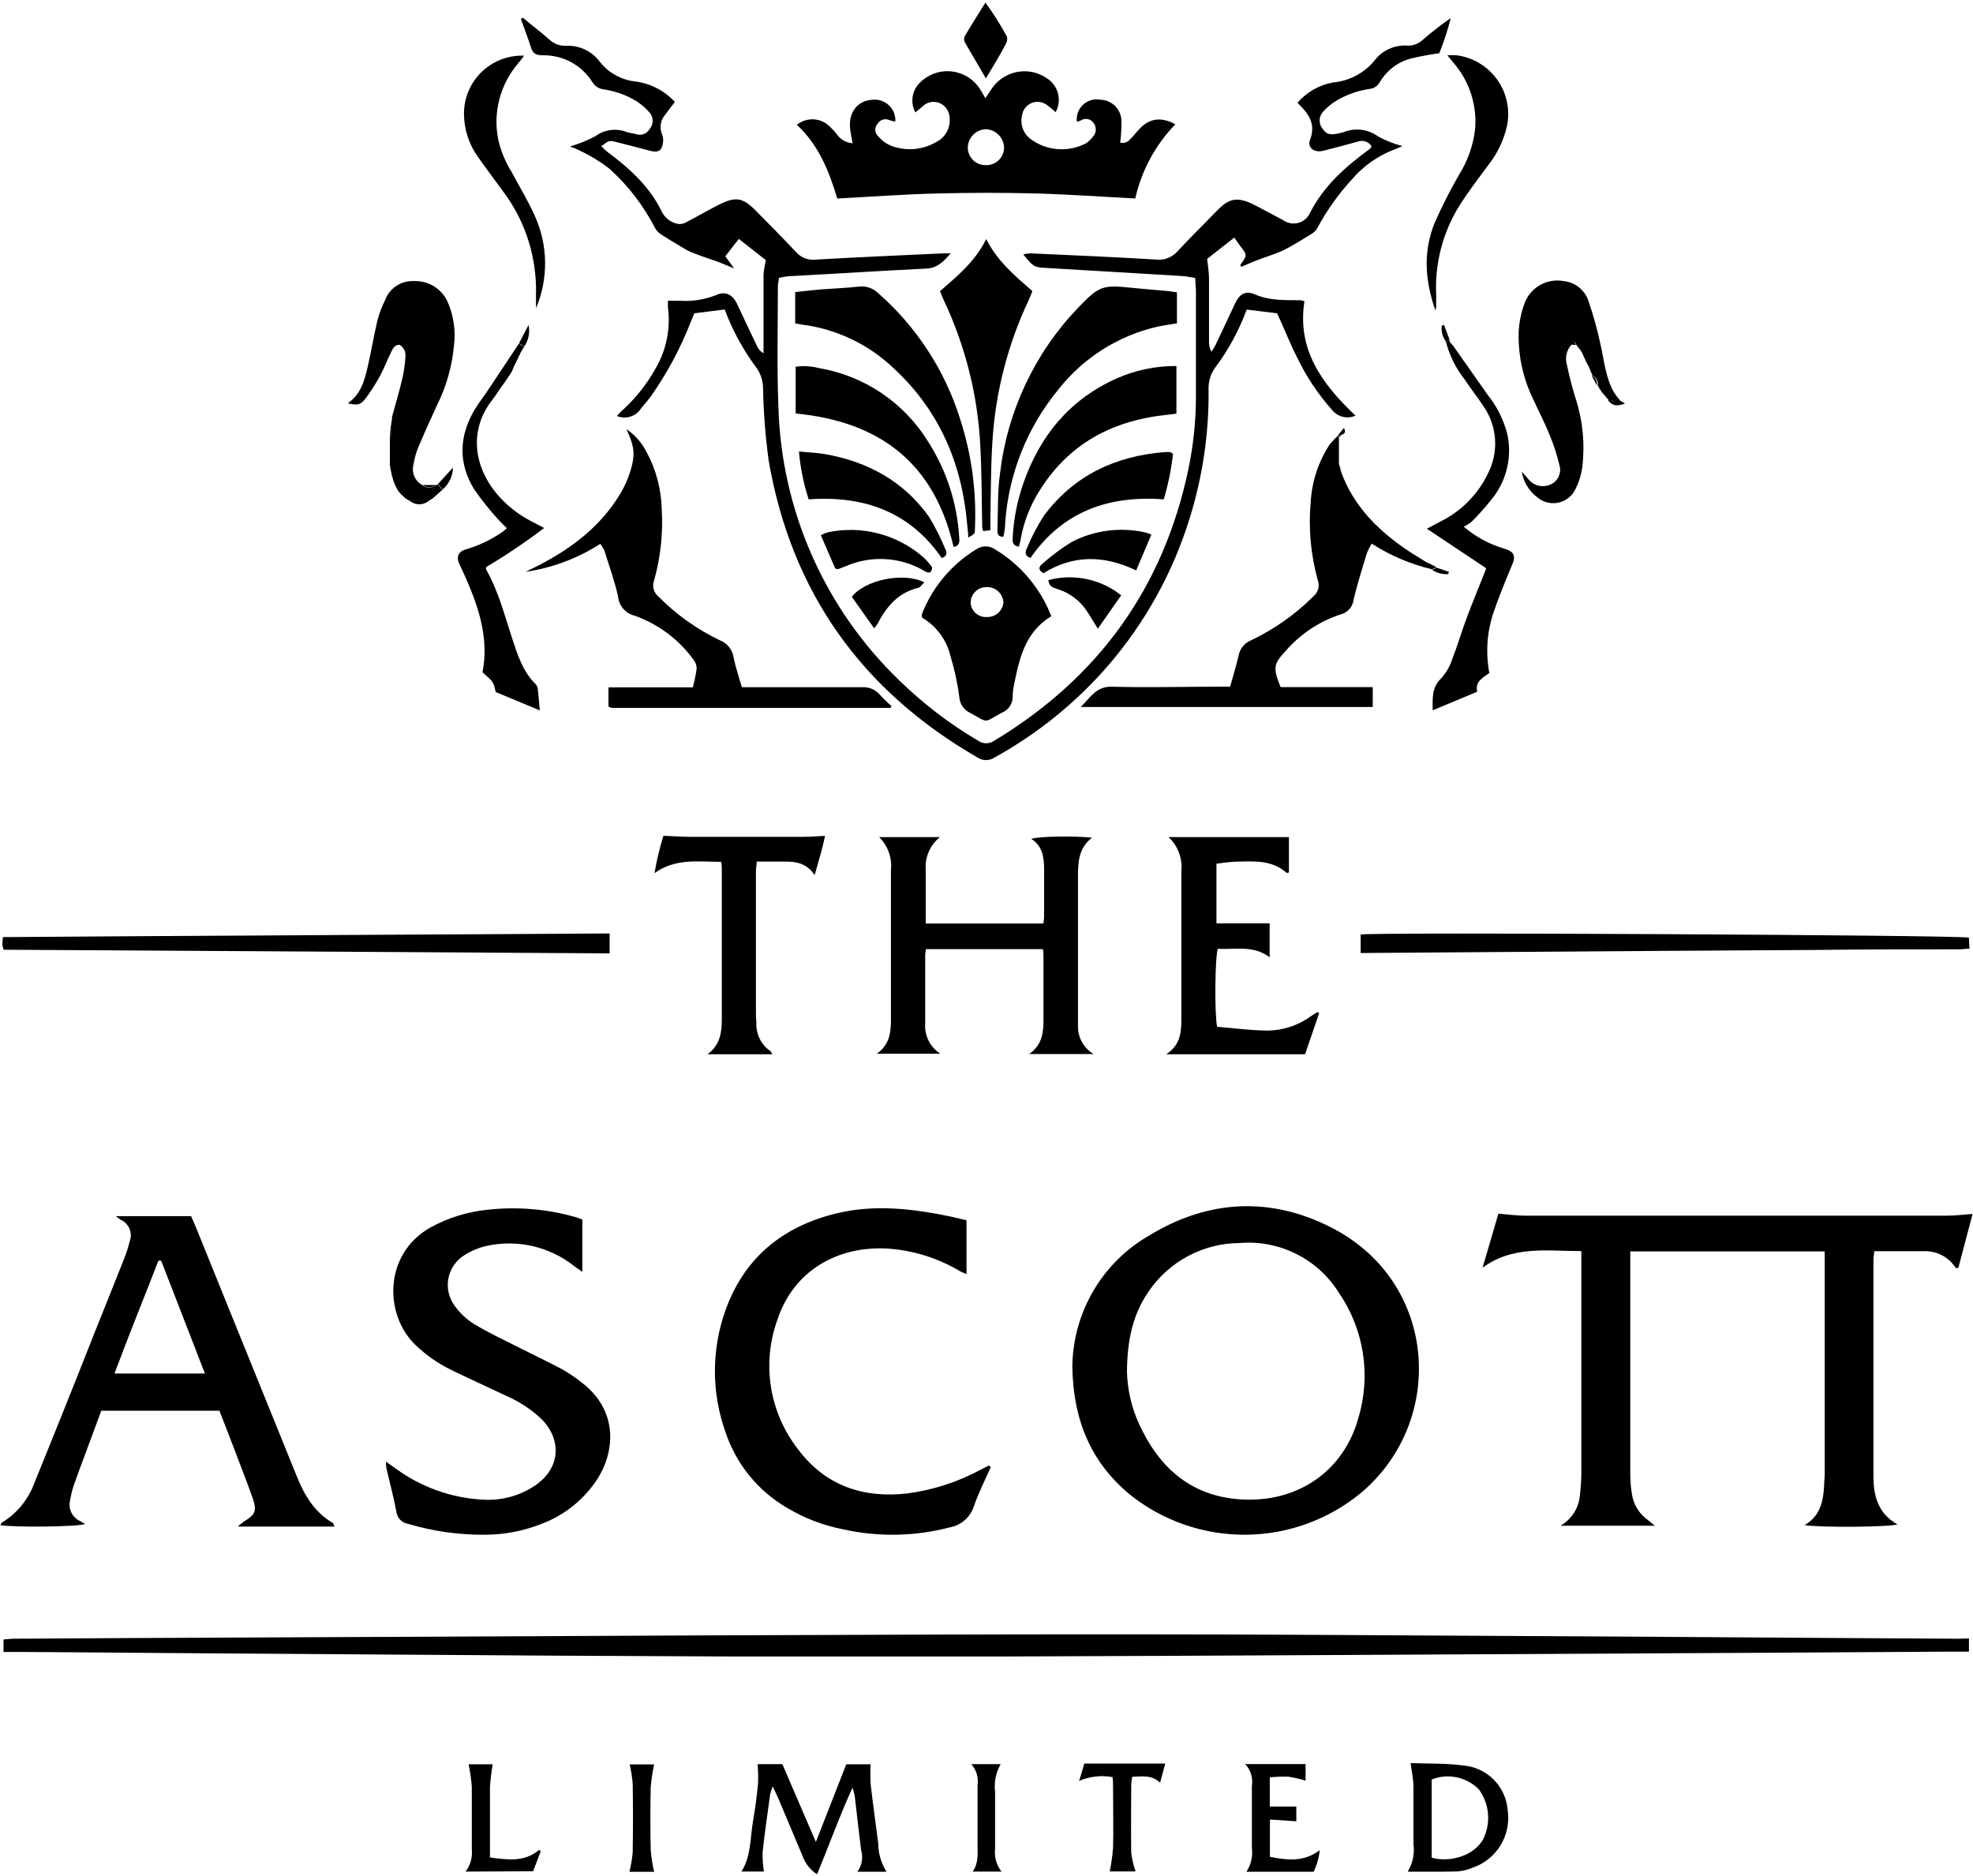 <svg width="709" height="674" viewBox="0 0 709 674" fill="none" xmlns="http://www.w3.org/2000/svg">
<path d="M429.493 99.883C427.664 99.61 426.162 99.255 424.634 99.174C408.144 98.173 391.637 97.19 375.111 96.225C371.699 96.034 371.18 95.734 367.713 91.393C368.567 91.209 369.434 91.09 370.307 91.038C385.267 91.721 400.337 92.349 415.161 93.249C416.62 93.456 418.109 93.301 419.494 92.796C420.88 92.291 422.12 91.453 423.105 90.356C427.527 85.551 432.196 81.019 436.755 76.269C441.314 71.519 444.071 70.236 450.896 73.703C454.363 75.504 457.803 77.361 461.188 79.163C461.932 79.679 462.776 80.034 463.665 80.202C464.554 80.371 465.469 80.35 466.35 80.142C467.231 79.933 468.058 79.541 468.778 78.992C469.497 78.442 470.092 77.747 470.525 76.951C475.493 66.905 483.52 59.862 492.365 53.419C492.573 53.16 492.747 52.876 492.884 52.572C492.379 51.767 491.612 51.159 490.713 50.851C489.813 50.543 488.835 50.553 487.942 50.88C483.82 52.026 479.752 53.118 475.494 54.183C472.354 54.975 469.679 53.118 470.771 50.252C472.982 44.464 470.225 40.779 466.239 36.93C469.53 33.127 474.016 30.557 478.961 29.64C482.015 29.375 484.978 28.47 487.659 26.984C490.34 25.497 492.679 23.463 494.522 21.014C495.924 19.413 497.681 18.161 499.653 17.36C501.625 16.559 503.757 16.23 505.878 16.4C507.827 16.445 509.716 15.73 511.147 14.407C514.394 11.584 517.794 8.941 521.33 6.49C520.251 10.794 518.874 15.018 517.208 19.13C513.691 19.604 510.201 20.26 506.752 21.096C502.15 22.374 498.231 25.402 495.832 29.531C495.458 30.208 494.924 30.783 494.277 31.206C493.63 31.63 492.889 31.889 492.119 31.961C487.72 32.603 483.501 34.146 479.725 36.493C478.192 37.478 476.796 38.662 475.575 40.014C474.778 40.806 474.296 41.86 474.221 42.981C474.145 44.102 474.481 45.212 475.166 46.102C476.558 48.205 477.705 48.587 480.626 48.013C481.4 47.873 482.165 47.691 482.919 47.467C484.957 46.656 487.169 46.38 489.343 46.667C491.518 46.954 493.583 47.794 495.341 49.105C498.08 50.576 500.985 51.712 503.995 52.491L501.074 53.719C495.202 55.941 489.983 59.602 485.895 64.366C480.957 69.734 476.719 75.706 473.282 82.138C472.678 83.067 471.84 83.82 470.852 84.322C468.122 86.042 465.392 87.68 462.499 89.264C461.162 89.982 459.775 90.602 458.349 91.12C456.056 91.994 453.708 92.731 451.415 93.632C449.613 94.314 447.866 95.16 445.955 95.925C445.955 95.461 445.682 95.188 445.737 95.106C448.221 91.83 448.221 91.639 445.737 88.472C445.027 87.544 444.399 86.561 443.552 85.36L433.779 93.031C434.052 95.57 434.434 97.699 434.462 99.856C434.462 107.391 434.462 114.953 434.462 122.515C434.413 123.855 434.694 125.186 435.281 126.392C435.786 125.75 436.234 125.065 436.618 124.344C439.048 119.294 441.396 114.216 443.771 109.138C445.382 105.753 447.538 104.279 450.869 105.753C456.329 108.128 461.789 107.828 467.249 107.882C467.762 107.953 468.266 108.081 468.75 108.265C466.02 125.573 475.029 137.967 487.096 149.351C485.72 149.967 484.183 150.127 482.71 149.808C481.236 149.489 479.904 148.707 478.906 147.577C473.686 141.749 469.329 135.203 465.966 128.139C463.918 124.208 462.28 119.949 460.506 116.072L458.922 112.578L448.002 111.24C445.243 118.735 441.408 125.789 436.618 132.179C435.032 134.396 434.217 137.072 434.298 139.796C434.488 155.45 432.221 171.036 427.582 185.988C421.571 205.568 411.559 223.686 398.18 239.195C386.632 252.511 372.825 263.684 357.394 272.201C356.491 272.811 355.426 273.137 354.336 273.137C353.246 273.137 352.181 272.811 351.279 272.201C309.837 248.314 284.503 213.015 276.258 165.731C275.068 157.097 274.384 148.401 274.211 139.687C274.219 137.103 273.459 134.575 272.027 132.425C267.16 125.948 263.253 118.804 260.424 111.213L249.504 112.578L248.194 115.745C244.451 125.344 239.546 134.448 233.588 142.854C232.578 144.191 231.377 145.42 230.367 146.758C229.473 148.162 228.112 149.205 226.524 149.705C224.936 150.204 223.222 150.127 221.685 149.488C222.641 148.45 223.405 147.495 224.415 146.758C228.871 142.545 232.655 137.674 235.636 132.316C239.471 125.721 241.017 118.041 240.031 110.476C239.989 109.676 239.989 108.874 240.031 108.073H244.235C248.661 108.377 253.099 107.696 257.23 106.081C260.697 104.443 263.318 105.835 264.956 109.384C267.276 114.352 269.597 119.294 271.972 124.235C272.448 125.386 273.293 126.346 274.374 126.965V122.87C274.374 114.68 274.374 106.708 274.374 98.655C274.529 96.917 274.812 95.192 275.221 93.495L265.502 85.851L260.642 92.076L263.809 96.444C261.079 95.379 259.441 94.587 257.612 93.932C255.046 93.031 252.452 92.212 249.886 91.202C248.809 90.843 247.768 90.386 246.774 89.837C243.744 88.062 240.741 86.288 237.792 84.377C236.835 83.824 236.036 83.035 235.472 82.084C231.308 73.938 225.682 66.627 218.874 60.517C215.582 57.999 212.031 55.839 208.281 54.074C207.165 53.522 206.016 53.039 204.841 52.627C208.026 51.719 211.102 50.465 214.014 48.887C215.629 47.713 217.517 46.969 219.499 46.725C221.481 46.481 223.492 46.746 225.344 47.495C226.326 47.822 227.418 47.85 228.401 48.15C229.326 48.507 230.349 48.518 231.281 48.182C232.214 47.846 232.994 47.185 233.479 46.321C234.161 45.505 234.535 44.476 234.535 43.413C234.535 42.35 234.161 41.321 233.479 40.506C232.123 38.947 230.562 37.578 228.838 36.438C225.17 34.17 221.07 32.692 216.799 32.097C215.965 31.983 215.168 31.677 214.472 31.203C213.776 30.729 213.199 30.101 212.786 29.367C210.881 26.385 208.24 23.944 205.118 22.28C201.995 20.616 198.496 19.785 194.959 19.867C192.529 19.867 191.437 19.157 190.755 16.919C189.69 13.506 188.379 10.176 187.178 6.79L187.888 6.354C191.082 9.084 194.358 11.486 197.443 14.243C198.238 14.989 199.174 15.569 200.196 15.949C201.218 16.329 202.305 16.501 203.394 16.455C205.676 16.338 207.951 16.773 210.028 17.724C212.105 18.674 213.922 20.112 215.325 21.915C216.899 23.997 218.889 25.73 221.168 27.003C223.448 28.277 225.966 29.063 228.565 29.313C233.922 30.064 238.852 32.65 242.515 36.629C241.205 38.349 240.086 39.742 239.048 41.216C238.22 42.15 237.671 43.297 237.463 44.528C237.256 45.759 237.398 47.023 237.874 48.177C238.273 49.134 238.405 50.181 238.257 51.208C237.874 54.156 236.591 54.948 233.725 54.211C229.548 53.146 225.535 52.026 221.249 50.989C218.901 50.389 218.873 50.443 216.062 52.545C216.826 53.228 217.454 53.965 218.218 54.538C226.217 60.517 233.561 67.069 237.984 76.378C238.585 77.466 239.426 78.402 240.443 79.116C241.46 79.83 242.626 80.304 243.853 80.501C244.984 80.56 246.104 80.254 247.047 79.627C250.978 77.579 254.8 75.313 258.759 73.348C264.383 70.618 266.949 71.055 271.317 75.423C276.258 80.418 281.227 85.415 286.032 90.547C286.922 91.567 288.051 92.35 289.319 92.826C290.586 93.303 291.952 93.457 293.293 93.277C308.499 92.403 323.733 91.748 338.939 91.038C339.567 91.038 340.195 91.038 341.669 91.038C338.939 94.041 337.001 96.198 333.151 96.498C316.771 97.29 300.391 98.355 284.011 99.228C282.728 99.228 281.445 99.583 279.889 99.829C279.889 100.894 279.534 101.876 279.534 102.859C279.534 117.328 279.152 131.797 279.725 146.239C280.774 183.428 296.381 218.72 323.187 244.519C331.679 252.811 341.139 260.052 351.36 266.086C352.238 266.733 353.3 267.082 354.391 267.082C355.481 267.082 356.543 266.733 357.421 266.086C394.631 243.591 418.082 211.267 427.036 168.652C428.859 159.971 429.774 151.124 429.766 142.253C429.766 129.604 429.766 116.973 429.766 104.361L429.493 99.883Z" fill="black"/>
<path d="M655.756 449.678H585.84V453.746C585.84 479.226 585.84 504.706 585.84 530.186C585.88 532.39 586.071 534.588 586.414 536.765C586.674 538.644 587.318 540.449 588.304 542.069C589.29 543.689 590.598 545.089 592.147 546.184C592.829 546.703 593.457 547.276 594.686 548.259H560.752C562.713 547.14 564.374 545.562 565.592 543.66C566.809 541.758 567.546 539.589 567.74 537.339C568.05 534.756 568.223 532.159 568.259 529.558C568.259 521.75 568.259 513.943 568.259 506.135V449.569C555.919 449.569 543.689 447.494 532.769 455.521L538.447 436.11C541.833 436.383 545.027 436.847 548.221 436.847C598.635 436.847 649.04 436.847 699.436 436.847C702.384 436.847 705.332 436.465 708.854 436.219C707.107 442.799 705.414 449.242 703.722 455.63C703.23 455.63 702.848 455.63 702.793 455.63C701.57 453.69 699.854 452.11 697.82 451.05C695.787 449.991 693.509 449.489 691.218 449.596C685.376 449.596 679.561 449.596 673.501 449.596C673.501 450.716 673.228 451.562 673.228 452.326C673.228 478.371 673.228 504.415 673.228 530.459C673.228 537.639 674.92 543.891 681.854 547.767C678.933 548.777 653.107 548.941 648.494 548.013C653.954 544.873 655.1 539.823 655.483 534.363C655.483 532.807 655.701 531.251 655.701 529.695V449.678H655.756Z" fill="black"/>
<path d="M385.349 491.01C385.466 481.383 388.107 471.955 393.008 463.668C397.909 455.38 404.898 448.523 413.277 443.781C434.435 430.95 456.957 429.968 478.797 441.297C516.553 460.844 519.747 510.23 489.389 536.192C477.69 545.952 462.969 551.357 447.734 551.486C432.498 551.615 417.688 546.462 405.824 536.902C392.174 525.463 385.622 510.53 385.349 491.01ZM404.978 492.758C405.117 499.315 406.604 505.773 409.346 511.731C416.471 527.265 427.828 537.53 445.518 538.758C465.857 540.205 482.728 529.012 488.134 509.547C490.417 501.971 490.965 493.977 489.736 486.16C488.507 478.343 485.534 470.903 481.036 464.393C477.294 458.449 471.988 453.651 465.698 450.525C459.408 447.399 452.379 446.067 445.382 446.675C438.899 446.714 432.524 448.339 426.814 451.408C421.103 454.478 416.231 458.898 412.622 464.284C407.271 472.146 405.087 481.046 404.978 492.758Z" fill="black"/>
<path d="M707.544 588.745V593.495H701.592L633.206 593.904L482.783 594.696C442.16 594.914 401.529 595.096 360.888 595.242C328.31 595.242 295.75 595.242 263.209 595.242C220.111 595.078 177.004 594.832 133.889 594.505C98.453 594.286 63.027 594.032 27.61 593.74L6.916 593.604H1.265V589.099C2.412 589.099 3.531 588.881 4.65 588.854L47.238 588.608L137.492 588.199C176.313 587.998 215.124 587.816 253.927 587.653C304.077 587.489 354.227 587.243 404.35 587.27C449.285 587.27 494.221 587.598 539.157 587.844C580.052 588.062 620.948 588.317 661.843 588.608L704.022 588.854L707.544 588.745Z" fill="black"/>
<path d="M120.157 548.559H85.404C86.632 547.576 87.206 547.03 87.861 546.621C91.737 544.191 92.365 542.908 90.837 538.431C88.352 531.442 85.622 524.562 83.001 517.628C81.664 514.106 80.271 510.612 78.852 506.926H36.4C34.544 511.95 32.66 517.055 30.749 522.16C29.302 526.064 27.828 529.94 26.463 533.871C25.901 535.602 25.472 537.372 25.18 539.168C24.821 540.645 24.993 542.202 25.667 543.565C26.341 544.927 27.474 546.009 28.866 546.621L30.585 547.631C28.21 548.641 5.388 548.914 0.119 548.04C0.337 547.685 0.446 547.276 0.692 547.112C6.086 543.839 10.2 538.821 12.349 532.889C19.629 515.034 26.791 497.162 33.834 479.271C37.356 470.454 40.905 461.663 44.399 452.818C45.29 450.654 46.02 448.428 46.583 446.157C47.167 444.677 47.151 443.029 46.539 441.561C45.928 440.093 44.768 438.922 43.307 438.294L41.615 437.011H68.669C69.543 439.004 70.553 441.215 71.399 443.481C83.138 472.401 94.859 501.33 106.561 530.268C109.291 537.12 112.922 543.399 119.638 547.276C119.856 547.467 119.884 547.794 120.157 548.559ZM57.913 453.009H56.93C51.716 466.468 46.256 479.817 41.151 493.549H73.638L57.913 453.009Z" fill="black"/>
<path d="M138.666 525.217L142.161 527.674C151.246 534.353 162.079 538.243 173.337 538.867C180.017 539.328 186.66 537.561 192.229 533.844C201.101 527.893 202.166 517.819 194.795 510.12C191.028 506.513 186.645 503.61 181.855 501.548C175.276 498.409 168.614 495.433 162.09 492.239C157.404 489.951 153.103 486.949 149.341 483.339C138.093 472.638 137.711 450.77 154.528 441.161C161.034 437.553 168.221 435.34 175.63 434.663C186.147 433.543 196.78 434.47 206.944 437.393C207.681 437.584 208.39 437.912 209.264 438.24V457.022C208.117 456.23 207.244 455.63 206.398 455.002C201.993 451.499 196.859 449.029 191.374 447.772C185.889 446.516 180.192 446.505 174.702 447.74C171.92 448.382 169.269 449.5 166.867 451.043C165.391 451.954 164.119 453.162 163.132 454.589C162.146 456.016 161.465 457.632 161.135 459.335C160.804 461.038 160.829 462.792 161.21 464.484C161.59 466.177 162.317 467.773 163.345 469.17C165.225 471.814 167.61 474.06 170.362 475.777C175.822 479.053 181.609 481.756 187.288 484.622C192.283 487.161 197.361 489.536 202.275 492.184C204.753 493.621 207.117 495.246 209.346 497.044C221.767 506.708 221.276 520.877 214.806 531.251C209.906 538.876 202.635 544.68 194.113 547.767C187.801 550.216 181.09 551.475 174.32 551.48C164.941 551.564 155.601 550.248 146.611 547.576C145.532 547.394 144.542 546.868 143.789 546.075C143.036 545.282 142.56 544.267 142.434 543.181C141.451 537.939 140.059 532.807 138.857 527.592C138.743 526.806 138.679 526.012 138.666 525.217Z" fill="black"/>
<path d="M356.056 527.128C353.981 531.851 351.606 536.465 349.941 541.324C349.329 543.224 348.213 544.922 346.714 546.239C345.214 547.556 343.386 548.443 341.423 548.805C328.926 552.095 315.826 552.367 303.203 549.596C296.024 548.216 289.141 545.592 282.865 541.843C272.274 535.691 264.331 525.842 260.561 514.188C255.687 500.279 255.687 485.127 260.561 471.218C267.277 452.108 281.145 440.697 300.637 436.001C314.287 432.698 328.074 434.336 341.587 437.148C343.498 437.557 345.355 438.048 347.32 438.513V457.841C346.228 457.35 345.3 457.022 344.59 456.558C336.806 451.991 328.069 449.29 319.065 448.668C301.374 447.603 285.377 456.258 279.425 474.057C276.582 481.82 275.763 490.178 277.043 498.345C278.323 506.513 281.66 514.219 286.742 520.74C296.488 533.79 310.056 538.458 326.026 536.656C335.344 535.421 344.357 532.488 352.616 528.002L355.346 526.637L356.056 527.128Z" fill="black"/>
<path d="M407.954 71.328C395.969 70.7 384.175 69.853 372.464 69.526C360.752 69.198 348.521 69.225 336.564 69.526C324.607 69.826 312.922 70.7 300.856 71.328C297.907 61.309 294.058 51.999 286.359 44.847C287.896 43.596 289.81 42.9 291.791 42.871C293.772 42.841 295.705 43.479 297.279 44.683C298.466 45.696 299.562 46.811 300.555 48.013C301.19 49.008 302.049 49.84 303.064 50.443C304.078 51.045 305.22 51.4 306.398 51.48C306.07 49.706 305.715 48.123 305.524 46.512C304.76 40.479 308.09 36.083 313.577 35.838C314.651 35.728 315.735 35.854 316.754 36.206C317.774 36.559 318.704 37.129 319.481 37.877C320.258 38.625 320.863 39.534 321.253 40.539C321.643 41.545 321.809 42.624 321.74 43.7C321.025 43.592 320.321 43.418 319.638 43.181C318.867 42.812 317.983 42.754 317.17 43.018C316.357 43.282 315.677 43.849 315.27 44.601C314.753 45.21 314.49 45.995 314.536 46.793C314.581 47.591 314.932 48.341 315.516 48.887C316.664 50.288 318.11 51.416 319.747 52.19C322.409 53.287 325.287 53.758 328.16 53.569C331.032 53.38 333.823 52.535 336.318 51.098C337.924 50.336 339.258 49.101 340.141 47.559C341.024 46.017 341.415 44.242 341.26 42.471C341.25 41.304 340.898 40.164 340.248 39.194C339.598 38.223 338.678 37.465 337.601 37.011C336.565 36.594 335.429 36.494 334.336 36.722C333.243 36.95 332.241 37.498 331.459 38.295L328.947 40.397C328.02 38.697 327.671 36.742 327.951 34.827C328.232 32.911 329.128 31.139 330.504 29.777C331.964 28.279 333.745 27.131 335.711 26.418C337.678 25.704 339.78 25.444 341.862 25.657C343.943 25.87 345.949 26.549 347.731 27.646C349.513 28.742 351.024 30.226 352.152 31.988C352.78 32.944 353.326 33.981 354.091 35.292C354.937 34.063 355.592 32.998 356.302 31.988C357.343 30.406 358.692 29.048 360.267 27.996C361.842 26.943 363.612 26.218 365.473 25.861C367.333 25.505 369.246 25.525 371.099 25.921C372.952 26.317 374.706 27.081 376.258 28.166C378.218 29.422 379.627 31.376 380.199 33.632C380.772 35.887 380.466 38.276 379.343 40.315C378.442 39.523 377.623 38.731 376.613 38.049C375.857 37.365 374.93 36.9 373.931 36.703C372.931 36.506 371.897 36.583 370.938 36.928C369.979 37.273 369.132 37.872 368.487 38.661C367.842 39.45 367.424 40.399 367.277 41.407C366.895 42.936 366.962 44.542 367.471 46.033C367.979 47.525 368.907 48.838 370.143 49.815C372.998 51.986 376.416 53.294 379.991 53.584C383.566 53.875 387.15 53.135 390.318 51.453C391.236 50.822 392.047 50.048 392.72 49.16C393.358 48.491 393.732 47.613 393.772 46.689C393.812 45.766 393.516 44.859 392.939 44.137C392.442 43.434 391.693 42.951 390.849 42.788C390.004 42.625 389.129 42.795 388.407 43.263C387.948 43.473 387.473 43.647 386.987 43.782C386.841 42.658 386.964 41.515 387.346 40.447C387.728 39.38 388.358 38.419 389.185 37.643C390.011 36.867 391.01 36.298 392.1 35.985C393.189 35.671 394.337 35.62 395.45 35.838C397.438 35.886 399.33 36.7 400.734 38.108C402.137 39.517 402.943 41.412 402.985 43.4C403.023 46.037 402.877 48.673 402.548 51.289C403.231 51.433 403.941 51.379 404.594 51.132C405.247 50.885 405.816 50.457 406.234 49.897C407.435 48.723 408.472 47.358 409.646 46.13C413.195 42.471 417.29 41.925 422.368 44.656C415.206 52.055 410.219 61.282 407.954 71.328ZM354.282 59.343C355.125 59.368 355.965 59.225 356.752 58.922C357.539 58.618 358.257 58.161 358.865 57.576C359.473 56.991 359.957 56.291 360.291 55.516C360.624 54.741 360.8 53.907 360.806 53.064C360.764 51.373 360.095 49.759 358.93 48.533C357.765 47.307 356.186 46.558 354.5 46.43C352.731 46.423 351.031 47.117 349.772 48.36C348.514 49.603 347.799 51.295 347.784 53.064C347.788 53.906 347.96 54.739 348.29 55.514C348.62 56.288 349.103 56.989 349.708 57.574C350.314 58.16 351.031 58.618 351.816 58.921C352.602 59.225 353.44 59.368 354.282 59.343Z" fill="black"/>
<path d="M315.925 300.811H337.765C336.015 302.204 334.635 304.006 333.744 306.058C332.854 308.109 332.482 310.348 332.66 312.578C332.66 315.308 332.66 318.311 332.66 321.177V331.851H374.92C375.065 331.122 375.156 330.383 375.193 329.64C375.193 323.798 375.193 317.928 375.193 312.086C375.193 307.937 374.538 303.896 370.58 301.439C373.091 300.538 385.403 300.293 392.42 301.002C387.533 304.77 387.369 309.957 387.369 315.144C387.369 331.688 387.369 348.222 387.369 364.748C387.369 366.058 387.369 367.478 387.369 368.652C387.328 370.68 387.824 372.682 388.807 374.456C389.79 376.23 391.224 377.713 392.966 378.753H369.842C374.511 375.477 374.975 371.054 374.975 366.441C374.975 359.261 374.975 352.108 374.975 344.955C374.975 343.672 374.975 342.417 374.784 341.052H332.742C332.611 341.746 332.52 342.448 332.469 343.154C332.469 351.344 332.469 359.534 332.469 367.724C332.305 369.868 332.726 372.016 333.688 373.939C334.65 375.862 336.115 377.488 337.929 378.644H315.106C319.638 375.395 320.156 371.109 320.156 366.604C320.156 348.641 320.156 330.678 320.156 312.714C320.395 310.539 320.138 308.339 319.405 306.278C318.673 304.216 317.483 302.347 315.925 300.811Z" fill="black"/>
<path d="M481.827 169.28C486.414 182.166 495.723 191.12 506.752 198.409C508.035 199.255 509.482 200.047 510.711 200.866L512.54 202.013L514.642 202.996L516.171 203.787L514.587 204.579C506.897 202.737 499.569 199.618 492.911 195.352C492.192 196.532 491.579 197.775 491.082 199.064C489.444 204.524 487.724 209.984 486.414 215.444C486.288 216.668 485.796 217.826 485.002 218.766C484.208 219.706 483.149 220.385 481.964 220.713C474.229 223.197 467.326 227.759 462.007 233.899C457.53 238.704 457.448 240.042 460.178 246.894H493.293V254.047H388.379C391.956 250.443 394.003 246.594 399.6 246.757C412.212 247.112 424.852 246.757 437.492 246.757H442.051C443.116 242.854 444.235 239.277 445.081 235.619C445.291 234.419 445.798 233.29 446.556 232.336C447.315 231.382 448.3 230.634 449.422 230.159C457.788 226.196 465.414 220.831 471.972 214.298C472.817 213.603 473.423 212.659 473.702 211.601C473.981 210.542 473.92 209.423 473.528 208.401C471.022 199.355 470.162 189.932 470.989 180.582C471.388 173.129 473.752 165.914 477.841 159.67C478.862 158.441 479.966 157.282 481.145 156.203V166.768L481.5 167.697C481.5 168.024 481.636 168.325 481.718 168.652C481.653 168.751 481.628 168.871 481.648 168.988C481.668 169.105 481.732 169.209 481.827 169.28Z" fill="black"/>
<path d="M215.707 195.433C207.58 200.656 198.43 204.082 188.871 205.48C190.727 204.552 192.611 203.678 194.331 202.75C206.043 196.607 216.171 188.745 223.078 177.115C224.463 174.763 225.58 172.263 226.409 169.662C228.374 163.411 228.047 160.489 225.098 154.21C228.177 156.269 230.669 159.091 232.333 162.4C235.766 168.739 237.638 175.805 237.793 183.012C238.309 191.604 237.386 200.222 235.063 208.51C234.669 209.534 234.61 210.657 234.895 211.716C235.179 212.776 235.792 213.718 236.646 214.407C243.082 220.897 250.591 226.226 258.841 230.159C260.101 230.666 261.205 231.496 262.044 232.564C262.882 233.633 263.425 234.903 263.619 236.247C264.328 239.796 265.529 243.236 266.594 246.949H280.79C290.427 246.949 300.064 246.949 309.701 246.949C310.923 246.853 312.15 247.052 313.28 247.526C314.41 248.001 315.411 248.739 316.198 249.679C317.5 251.098 318.885 252.438 320.348 253.692C320.304 253.854 320.24 254.01 320.157 254.156C320.157 254.156 319.993 254.374 319.911 254.374H219.911C219.47 254.275 219.047 254.109 218.655 253.883V247.003H248.958C249.56 244.786 250.025 242.534 250.351 240.26C250.345 239.108 249.951 237.992 249.231 237.093C243.925 229.745 236.493 224.2 227.937 221.205C226.395 220.811 225.01 219.953 223.97 218.747C222.93 217.541 222.285 216.045 222.122 214.462C220.894 208.783 218.846 203.241 217.127 197.672C216.722 196.884 216.247 196.135 215.707 195.433Z" fill="black"/>
<path d="M474.047 364.066C472.354 368.925 470.689 373.812 468.969 378.835H419.064C424.06 375.668 424.524 371.082 424.524 366.495C424.524 348.659 424.524 330.832 424.524 313.015C424.756 310.762 424.46 308.486 423.659 306.368C422.858 304.25 421.575 302.347 419.911 300.811H463.181V313.533C462.881 313.533 462.526 313.779 462.417 313.697C456.957 308.838 450.378 309.52 443.907 309.629C441.638 309.761 439.378 310.017 437.137 310.394V331.797H456.247V344C450.541 339.577 443.935 341.27 437.629 340.942C436.618 343.891 436.4 363.82 437.355 368.952C443.143 369.444 449.094 370.235 455.019 370.317C460.805 370.363 466.453 368.544 471.126 365.13C471.863 364.612 472.627 364.175 473.391 363.683L474.047 364.066Z" fill="black"/>
<path d="M377.787 221.423C368.559 227.02 366.403 236.165 364.519 245.474C364.145 246.985 363.943 248.532 363.918 250.088C363.979 251.383 363.629 252.664 362.918 253.747C362.207 254.831 361.172 255.662 359.96 256.121C353.271 259.779 355.455 259.916 348.548 256.121C347.459 255.6 346.529 254.795 345.857 253.791C345.184 252.788 344.794 251.622 344.726 250.416C344.06 245.386 342.982 240.419 341.505 235.564C340.805 232.721 339.541 230.047 337.787 227.702C336.033 225.357 333.825 223.389 331.295 221.914C331.24 221.498 331.24 221.075 331.295 220.659C335.067 210.994 341.905 202.833 350.76 197.426C351.763 196.72 352.959 196.341 354.186 196.341C355.412 196.341 356.609 196.72 357.612 197.426C366.806 202.973 373.901 211.413 377.787 221.423ZM360.588 216.427C360.489 214.901 359.797 213.475 358.658 212.454C357.52 211.434 356.027 210.9 354.5 210.967C353.753 210.96 353.012 211.101 352.321 211.382C351.629 211.662 350.999 212.077 350.469 212.603C349.938 213.128 349.517 213.754 349.229 214.443C348.942 215.132 348.794 215.871 348.794 216.618C348.885 218.062 349.546 219.411 350.631 220.368C351.717 221.326 353.137 221.813 354.582 221.723C356.073 221.785 357.529 221.268 358.649 220.282C359.768 219.295 360.462 217.914 360.588 216.427Z" fill="black"/>
<path d="M238.42 300.32C242.188 300.484 245.272 300.702 248.385 300.702C262.035 300.702 275.466 300.702 288.98 300.702C291.3 300.702 293.621 300.484 296.487 300.347C295.532 304.906 294.221 309.356 292.747 314.434C289.799 310.066 285.895 309.547 281.827 309.602C278.606 309.602 275.357 309.602 271.917 309.602C271.917 310.912 271.644 311.923 271.644 312.933V362.892C271.644 364.475 271.644 366.031 271.808 367.587C271.718 369.549 272.127 371.502 272.996 373.264C273.864 375.025 275.165 376.538 276.777 377.661C277.05 377.852 277.186 378.262 277.568 378.835H254.254C258.977 375.395 259.387 370.645 259.387 365.84C259.387 348.113 259.387 330.414 259.387 312.742C259.387 311.841 259.387 310.967 259.168 309.684C250.978 309.684 242.788 308.292 235.199 313.752C235.961 309.205 237.037 304.717 238.42 300.32Z" fill="black"/>
<path d="M570.17 130.405L569.214 128.303L568.477 126.665C568.286 126.364 568.068 126.064 567.877 125.737L566.484 123.989C565.993 122.597 565.42 122.488 564.71 123.853C563.822 124.823 563.205 126.01 562.923 127.295C562.64 128.579 562.701 129.916 563.099 131.169C563.898 135.113 564.9 139.013 566.102 142.854C568.717 150.763 569.583 159.146 568.641 167.424C568.311 170.274 567.489 173.045 566.211 175.614C565.642 176.873 564.785 177.982 563.71 178.85C562.635 179.719 561.371 180.323 560.02 180.615C558.669 180.907 557.268 180.879 555.93 180.532C554.592 180.184 553.354 179.529 552.316 178.617C549.382 176.388 547.425 173.111 546.856 169.471C547.647 170.345 548.412 171.273 549.231 172.201C550.183 173.394 551.518 174.222 553.01 174.545C554.502 174.869 556.06 174.667 557.421 173.976C558.674 173.365 559.662 172.319 560.2 171.032C560.738 169.746 560.788 168.308 560.342 166.987C559.466 163.323 558.298 159.735 556.847 156.258C555.046 151.808 552.807 147.522 550.814 143.154C547.24 135.73 545.499 127.557 545.736 119.321C545.908 115.695 546.654 112.12 547.948 108.729C549.013 106.027 550.985 103.779 553.524 102.37C556.064 100.961 559.014 100.477 561.871 101.003C563.972 101.211 565.962 102.046 567.583 103.4C569.204 104.753 570.381 106.562 570.962 108.592C572.591 113.39 573.949 118.275 575.029 123.225C576.422 129.149 576.858 135.346 579.861 140.806C580.537 141.88 581.305 142.894 582.155 143.836C580.817 145.584 579.425 143.454 578.141 143.836L575.63 140.915L574.975 139.933L574.128 138.54C574.26 137.833 574.152 137.102 573.82 136.464C573.489 135.826 572.953 135.317 572.299 135.019L570.852 131.579L570.17 130.405Z" fill="black"/>
<path d="M140.823 170.863L140.359 168.625L140.113 167.096V156.94C140.358 156.77 140.562 156.547 140.71 156.288C140.859 156.029 140.948 155.74 140.971 155.442C140.995 155.145 140.952 154.846 140.846 154.567C140.74 154.287 140.574 154.035 140.359 153.828L140.85 150.634C140.85 150.388 140.85 150.143 140.85 149.897C142.133 145.147 143.58 140.397 144.672 135.592C145.199 133.192 145.537 130.755 145.682 128.303C145.811 127.437 145.677 126.553 145.297 125.764C144.918 124.975 144.31 124.319 143.553 123.88C141.696 123.88 141.068 125.463 140.413 126.828C139.076 129.558 138.038 132.288 136.591 135.018C134.996 137.978 133.17 140.808 131.131 143.481C129.384 145.638 128.265 145.638 124.961 144.928C129.875 141.543 131.077 136.356 132.251 131.278C133.424 126.201 134.353 120.549 135.608 115.253C136.26 112.726 137.175 110.273 138.338 107.937C139.094 105.831 140.503 104.023 142.359 102.775C144.216 101.527 146.423 100.906 148.658 101.003C151.148 100.888 153.616 101.504 155.76 102.775C157.905 104.046 159.63 105.916 160.724 108.155C163.035 113.285 163.858 118.961 163.1 124.535C162.39 131.811 160.365 138.896 157.121 145.447C154.718 150.634 152.371 155.848 150.159 161.117C149.443 162.93 148.931 164.816 148.631 166.741C148.2 168.194 148.289 169.752 148.882 171.147C149.474 172.542 150.534 173.687 151.879 174.385C152.533 174.934 153.36 175.235 154.213 175.235C155.067 175.235 155.894 174.934 156.548 174.385C156.767 174.254 157.007 174.162 157.257 174.112L159.032 175.968L155.319 179.217L154.282 179.79H146.965C146.771 179.765 146.589 179.679 146.447 179.545L145.491 178.917L143.935 177.415L143.171 176.542L142.051 174.494C142.051 174.112 141.751 173.757 141.614 173.375C141.496 173.238 141.429 173.064 141.423 172.884L140.823 170.863Z" fill="black"/>
<path d="M488.953 342.471V335.81C492.474 334.909 700.227 335.974 707.516 336.902L707.735 340.888C706.343 340.888 705.196 341.134 704.077 341.134C686.768 341.134 669.46 341.134 652.207 341.352C613.422 341.57 574.638 341.825 535.854 342.116L493.293 342.417L488.953 342.471Z" fill="black"/>
<path d="M219.065 342.58L1.293 341.27C1.093 340.684 0.947 340.081 0.856 339.468C0.873 338.555 0.936 337.644 1.047 336.738C73.692 336.192 146.201 335.892 219.065 335.428V342.58Z" fill="black"/>
<path d="M422.941 105.043V116.182C420.375 116.618 418.082 116.919 415.816 117.41C401.76 120.658 389.237 128.614 380.326 139.96C369.136 153.538 362.456 170.266 361.216 187.817C361.216 189.1 360.997 190.547 360.834 191.693C360.746 192.099 360.636 192.5 360.506 192.894C358.349 192.894 358.349 191.42 358.431 189.973C358.677 183.367 358.431 176.678 359.359 170.126C361.965 147.829 371.758 126.986 387.26 110.749C395.15 102.559 396.078 102.286 407.435 103.487C411.448 103.897 415.488 104.197 419.501 104.579C420.621 104.688 421.767 104.879 422.941 105.043Z" fill="black"/>
<path d="M285.759 116.236V104.961C288.926 104.634 291.874 104.251 294.822 104.006C299.491 103.651 304.186 103.487 308.855 102.968C310.073 102.851 311.302 103 312.457 103.406C313.612 103.811 314.665 104.463 315.543 105.316C329.349 117.403 339.552 133.066 345.027 150.579C349.134 163.242 350.937 176.538 350.351 189.837C350.351 191.775 350.351 191.775 347.948 193.168C347.948 191.584 347.702 190.219 347.593 188.854C345.791 166.85 337.683 147.713 321.358 132.534C312.269 123.782 300.597 118.2 288.079 116.618L285.759 116.236Z" fill="black"/>
<path d="M337.792 104.634C344.071 99.174 350.487 93.905 354.391 85.906C358.404 93.877 364.71 99.119 370.989 104.606C370.498 105.835 370.116 106.899 369.624 107.937C362.048 123.999 357.627 141.367 356.602 159.097C356.029 168.188 356.083 177.306 355.892 186.397C355.892 187.707 355.892 188.991 355.892 190.547L353.299 190.82C353.141 190.397 353.031 189.957 352.971 189.509C352.753 179.872 352.807 170.235 352.289 160.599C351.427 142.333 346.965 124.418 339.157 107.882C338.721 106.981 338.366 106.026 337.792 104.634Z" fill="black"/>
<path d="M520.811 121.805C520.878 122.037 520.878 122.283 520.811 122.515L521.385 123.361C521.712 123.689 522.013 124.044 522.313 124.372C522.313 124.487 522.347 124.6 522.41 124.697C522.473 124.794 522.562 124.87 522.668 124.917C526.617 130.559 530.585 136.201 534.57 141.843C537.925 146.013 540.345 150.854 541.669 156.039C542.534 160.062 542.493 164.226 541.549 168.23C540.604 172.235 538.78 175.978 536.209 179.19C533.944 182.054 531.519 184.788 528.947 187.38C528.041 188.121 527.051 188.753 525.998 189.264C530.222 192.862 535.15 195.539 540.467 197.126C544.235 198.191 544.835 199.856 543.197 203.378C540.849 209.029 538.529 214.68 536.563 220.467C534.32 227.356 533.85 234.698 535.198 241.816C532.823 243.536 529.93 244.983 530.858 248.559L514.833 255.248C514.833 251.071 514.396 247.058 517.917 243.727C519.665 241.794 520.986 239.515 521.794 237.039C523.705 232.179 525.152 227.183 526.954 222.297C529.056 216.7 531.349 211.186 533.533 205.644C533.724 205.18 533.888 204.715 534.079 204.197L512.758 190.001L517.453 187.489C525.021 183.809 531.114 177.668 534.734 170.072C536.639 166.335 537.509 162.158 537.254 157.972C537 153.786 535.63 149.744 533.287 146.266C531.076 142.881 528.537 139.741 526.326 136.356C523.186 132.393 520.908 127.818 519.637 122.925L520.811 121.805Z" fill="black"/>
<path d="M180.135 139.032C179.098 140.533 178.142 142.117 177.023 143.536C168.123 154.811 170.689 167.779 178.087 176.924C181.638 181.271 186.054 184.832 191.055 187.38L195.532 189.728C188.867 194.792 181.922 199.477 174.729 203.76C174.729 204.224 174.511 204.524 174.729 204.688C179.125 212.469 181.309 221.068 184.066 229.477C185.95 235.264 187.834 241.134 192.256 245.611C192.73 246.05 193.063 246.62 193.212 247.249C193.539 249.815 193.703 252.381 193.976 255.275L178.142 248.668C177.268 244.956 177.268 244.956 173.392 241.598C175.849 229.04 171.808 217.574 166.758 206.272C166.239 205.098 165.611 203.951 165.093 202.75C163.837 200.02 164.683 198.054 167.823 197.29C172.433 195.896 176.792 193.777 180.736 191.011C181.226 190.633 181.691 190.222 182.128 189.782C181.145 188.772 180.189 187.953 179.398 187.052C176.147 183.535 173.145 179.795 170.416 175.859C164.547 166.332 164.956 156.558 170.662 147.031C172.327 144.301 174.429 141.734 176.122 139.032C179.589 133.872 183.001 128.685 186.441 123.498L188.352 124.59C188.134 124.972 187.915 125.354 187.67 125.737L187.124 126.665L185.267 130.514L184.803 131.388L183.902 133.599L183.274 134.554L181.145 137.721L180.135 139.032Z" fill="black"/>
<path d="M422.75 131.524V148.641C421.467 148.805 420.02 148.996 418.737 149.133C398.098 151.371 382.073 160.844 371.89 179.163C369.336 183.863 367.583 188.956 366.703 194.232C366.567 194.969 366.321 195.679 366.13 196.444C363.7 196.089 363.837 194.505 363.919 192.949C364.278 186.435 365.546 180.002 367.686 173.839C373.665 156.558 384.448 143.454 401.429 135.919C408.147 132.968 415.413 131.47 422.75 131.524Z" fill="black"/>
<path d="M342.679 196.58C335.745 166.332 316.062 151.453 285.922 148.587V131.77C288.704 131.397 291.531 131.564 294.249 132.261C302.304 133.618 309.975 136.679 316.751 141.242C323.526 145.804 329.248 151.761 333.534 158.715C340.091 168.956 343.925 180.702 344.672 192.84C344.808 194.396 345.081 196.061 342.679 196.58Z" fill="black"/>
<path d="M272.245 633.926H281.145L293.184 661.881C297.006 652.08 300.501 643.153 304.104 633.981H312.868C312.731 636.363 312.731 638.751 312.868 641.133C313.687 648.258 314.697 655.329 315.598 662.427C315.614 666.025 316.645 669.545 318.573 672.583H308.09C308.902 671.495 309.448 670.232 309.685 668.895C309.922 667.559 309.843 666.185 309.455 664.884C308.691 658.824 308.008 652.736 307.298 646.648C307.167 645.192 306.846 643.761 306.343 642.389C301.729 652.49 297.989 662.919 293.621 673.511C291.199 671.96 289.363 669.644 288.407 666.932C285.458 659.979 282.528 653.027 279.616 646.074C279.125 644.901 278.551 643.781 277.651 641.925C277.303 642.816 277.011 643.728 276.777 644.655C275.821 651.616 274.784 658.551 274.047 665.539C273.993 667.869 274.148 670.199 274.511 672.501H266.458C270.034 666.741 269.542 660.189 270.662 653.991C271.426 649.651 271.972 645.255 272.409 640.86C272.489 638.548 272.434 636.232 272.245 633.926Z" fill="black"/>
<path d="M515.816 111.568C511.884 100.32 511.448 89.974 515.652 79.818C518.241 74.003 521.129 68.326 524.306 62.81C527.349 57.954 529.305 52.496 530.039 46.812C530.474 42.386 529.987 37.919 528.611 33.69C527.234 29.462 524.997 25.564 522.04 22.242C521.521 21.669 521.057 21.041 520.129 19.867C521.247 19.796 522.369 19.796 523.487 19.867C526.398 20.254 529.197 21.239 531.708 22.76C534.22 24.281 536.39 26.305 538.083 28.704C539.775 31.104 540.952 33.828 541.541 36.704C542.13 39.581 542.118 42.548 541.505 45.42C540.334 50.504 538.039 55.261 534.789 59.343C531.267 64.175 527.555 68.898 524.415 73.948C518.462 83.524 515.558 94.681 516.089 105.944V109.848C516.17 110.176 516.061 110.421 515.816 111.568Z" fill="black"/>
<path d="M192.611 110.776C192.611 108.21 192.611 105.616 192.611 103.05C192.368 90.591 188.181 78.529 180.654 68.598C177.678 64.475 174.566 60.408 171.699 56.313C168.511 51.828 166.776 46.472 166.731 40.97C166.71 38.157 167.26 35.37 168.346 32.776C169.432 30.181 171.032 27.834 173.05 25.875C175.068 23.916 177.461 22.385 180.087 21.376C182.712 20.367 185.514 19.9 188.325 20.004C187.506 21.096 186.905 21.969 186.223 22.734C183.034 26.442 180.729 30.826 179.481 35.555C178.232 40.284 178.073 45.234 179.016 50.034C179.96 54.232 181.612 58.239 183.902 61.882C186.632 67.123 189.881 72.283 192.256 77.743C194.587 82.928 195.821 88.538 195.882 94.222C195.943 99.907 194.83 105.542 192.611 110.776Z" fill="black"/>
<path d="M505.851 672.556C507.667 669.581 508.4 666.071 507.926 662.618C507.926 655.739 507.926 648.968 507.926 641.98C507.926 639.25 507.298 636.711 506.916 633.544C512.922 633.79 519.392 633.544 525.753 634.39C529.892 634.709 533.781 636.496 536.72 639.43C539.658 642.363 541.452 646.249 541.778 650.388C542.449 654.802 541.538 659.312 539.205 663.119C536.872 666.926 533.267 669.785 529.029 671.191C527.35 671.889 525.572 672.322 523.76 672.474C517.89 672.637 512.075 672.556 505.851 672.556ZM514.478 667.532C520.975 669.361 529.629 666.877 532.905 661.035C534.348 658.19 534.976 655.002 534.721 651.822C534.466 648.642 533.337 645.595 531.458 643.017C529.293 640.817 526.527 639.305 523.507 638.669C520.487 638.033 517.346 638.301 514.478 639.441V667.532Z" fill="black"/>
<path d="M421.521 163.056C420.904 168.604 419.789 174.086 418.191 179.436C398.453 177.961 381.909 183.749 370.307 200.484C368.205 199.829 368.341 198.382 368.996 197.044C370.678 192.964 372.725 189.044 375.111 185.332C385.895 170.836 400.801 163.847 418.573 162.455C419.218 162.401 419.866 162.401 420.511 162.455C420.73 162.537 420.948 162.755 421.521 163.056Z" fill="black"/>
<path d="M338.42 200.538C326.927 183.885 310.492 178.016 290.591 179.436C288.783 173.852 287.611 168.083 287.096 162.237C290.618 162.591 293.703 162.673 296.706 163.219C311.857 165.949 324.661 172.884 333.752 185.578C336.049 189.324 338.039 193.25 339.703 197.317C340.359 198.627 340.413 199.829 338.42 200.538Z" fill="black"/>
<path d="M456.302 638.676V649.159H465.829V654.456L456.356 653.828V667.232C462.444 668.406 468.396 669.225 474.238 664.857C473.965 667.54 473.226 670.154 472.054 672.583H447.893C449.559 670.086 450.258 667.067 449.859 664.092C449.859 656.667 449.859 649.269 449.859 641.843C450.1 640.423 450.009 638.967 449.592 637.588C449.175 636.21 448.444 634.947 447.457 633.899H469.16V639.85C467.123 639.226 465.042 638.751 462.936 638.43C460.721 638.358 458.505 638.44 456.302 638.676Z" fill="black"/>
<path d="M389.635 633.708H418.737L416.881 640.587C413.768 637.639 410.41 638.403 406.861 638.458C406.682 639.359 406.563 640.271 406.507 641.188C406.507 649.378 406.37 657.568 406.507 665.758C406.796 668.043 407.317 670.294 408.063 672.474H398.781C399.349 669.679 399.75 666.853 399.982 664.011C400.146 656.858 399.982 649.705 399.982 642.553C399.982 641.27 399.982 640.014 399.791 638.594C395.74 637.84 391.557 638.315 387.779 639.959C388.434 637.912 389.035 635.864 389.635 633.708Z" fill="black"/>
<path d="M167.304 672.528C169.022 670.287 169.822 667.476 169.542 664.666C169.542 657.131 169.542 649.569 169.542 642.034C169.335 639.328 168.952 636.637 168.396 633.981H177.05C176.585 636.692 176.257 639.426 176.067 642.171C176.067 649.323 176.067 656.476 176.067 663.628V667.45C182.401 668.297 188.379 669.225 193.785 664.72L194.303 665.266L191.573 672.419L167.304 672.528Z" fill="black"/>
<path d="M300.145 204.279L294.958 192.294C295.778 191.864 296.637 191.517 297.525 191.256C303.475 190.019 309.629 190.161 315.516 191.67C321.403 193.18 326.866 196.017 331.486 199.965C332.745 201.079 333.872 202.334 334.844 203.705C335.089 204.033 334.844 204.934 334.543 205.371C334.243 205.807 333.615 205.753 333.178 205.644C332.571 205.414 331.993 205.112 331.459 204.743C327.286 202.437 322.641 201.12 317.879 200.893C313.118 200.666 308.368 201.535 303.995 203.432C303.039 203.842 302.056 204.169 301.074 204.524C300.992 204.552 300.855 204.47 300.145 204.279Z" fill="black"/>
<path d="M374.975 205.971C373.009 204.852 373.255 203.623 374.456 202.695C377.737 199.768 381.262 197.129 384.994 194.805C393.149 190.543 402.549 189.306 411.53 191.311C412.281 191.534 413.019 191.798 413.741 192.103L408.281 204.988C396.542 199.31 385.486 199.446 374.975 205.971Z" fill="black"/>
<path d="M235.062 672.61H226.19C226.762 670.287 227.155 667.923 227.364 665.539C227.491 657.349 227.491 649.159 227.364 640.969C227.172 638.625 226.807 636.298 226.272 634.008H235.062C234.482 636.71 234.072 639.445 233.834 642.198C233.67 649.733 233.67 657.295 233.834 664.83C234.06 667.449 234.47 670.049 235.062 672.61Z" fill="black"/>
<path d="M349.04 633.926H359.605C357.875 636.893 357.165 640.345 357.585 643.754C357.585 650.652 357.585 657.559 357.585 664.475C357.422 665.904 357.544 667.351 357.942 668.733C358.34 670.115 359.007 671.405 359.905 672.528H349.504C351.743 669.471 351.279 666.003 351.279 662.618C351.279 655.575 351.279 648.559 351.279 641.515C351.49 640.164 351.398 638.782 351.011 637.469C350.624 636.157 349.951 634.947 349.04 633.926Z" fill="black"/>
<path d="M354.281 28.166C351.551 23.389 349.04 19.294 346.692 15.144C346.53 14.808 346.446 14.439 346.446 14.066C346.446 13.692 346.53 13.324 346.692 12.988C348.985 9.084 351.415 5.289 354.118 0.921C356.956 4.816 359.536 8.893 361.844 13.124C361.956 13.585 361.975 14.064 361.9 14.533C361.825 15.002 361.657 15.451 361.407 15.854C359.332 19.84 357.011 23.607 354.281 28.166Z" fill="black"/>
<path d="M376.722 208.456C381.209 207.26 385.914 207.131 390.46 208.079C395.007 209.027 399.268 211.026 402.903 213.916L394.522 225.9C393.157 223.689 392.092 221.969 391 220.249C388.473 216.103 384.508 213.032 379.862 211.622C378.497 211.158 377.05 210.967 376.722 208.456Z" fill="black"/>
<path d="M314.123 225.764L306.097 214.462C310.793 208.346 324.77 205.48 332.169 209.247C331.35 210.012 330.776 211.022 329.985 211.213C322.75 212.96 318.519 217.983 315.297 224.235C314.936 224.767 314.544 225.277 314.123 225.764Z" fill="black"/>
<path d="M159.086 175.859L157.312 174.003L162.772 168.024C162.743 169.516 162.399 170.984 161.764 172.334C161.129 173.684 160.217 174.885 159.086 175.859Z" fill="black"/>
<path d="M188.407 124.481L186.496 123.389L189.935 116.782C190.215 118.102 190.224 119.465 189.961 120.788C189.698 122.112 189.169 123.368 188.407 124.481Z" fill="black"/>
<path d="M520.812 121.805L519.719 122.87C519.076 122.058 518.602 121.124 518.325 120.126C518.049 119.127 517.975 118.083 518.109 117.055L518.901 116.755L520.812 121.805Z" fill="black"/>
<path d="M514.614 204.77L516.198 203.978L520.675 205.48L520.402 206.299C518.357 206.436 516.324 205.899 514.614 204.77Z" fill="black"/>
<path d="M577.814 143.754C579.152 143.345 580.544 145.474 581.827 143.754L583.956 144.983C581.09 146.157 579.288 145.802 577.814 143.754Z" fill="black"/>
<path d="M147.02 179.791H154.336C153.333 180.696 152.03 181.197 150.678 181.197C149.327 181.197 148.023 180.696 147.02 179.791Z" fill="black"/>
<path d="M481.008 156.121L482.947 153.774C483.684 155.166 483.329 155.848 482.264 156.176L481.008 156.121Z" fill="black"/>
<path d="M571.972 134.937C572.626 135.235 573.161 135.744 573.493 136.382C573.824 137.021 573.933 137.751 573.801 138.458L571.972 134.937Z" fill="black"/>
<path d="M140.359 153.828C140.574 154.035 140.74 154.287 140.846 154.566C140.952 154.846 140.995 155.145 140.971 155.442C140.948 155.74 140.859 156.029 140.71 156.288C140.562 156.547 140.358 156.77 140.113 156.94L140.359 153.828Z" fill="black"/>
<path d="M156.602 174.276C155.948 174.825 155.122 175.126 154.268 175.126C153.414 175.126 152.588 174.825 151.934 174.276H156.602Z" fill="black"/>
<path d="M564.546 123.825C565.256 122.46 565.829 122.57 566.32 123.962L564.546 123.825Z" fill="black"/>
<path d="M140.987 149.897C140.987 150.143 140.987 150.388 140.987 150.634C140.971 150.452 140.971 150.27 140.987 150.088C140.987 150.088 140.905 149.979 140.987 149.897Z" fill="black"/>
<path d="M567.713 125.6C567.904 125.928 568.122 126.228 568.313 126.528C568.122 126.337 567.904 126.037 567.713 125.6Z" fill="black"/>
<path d="M522.75 124.917C522.645 124.87 522.555 124.794 522.492 124.697C522.429 124.6 522.395 124.487 522.395 124.371L522.75 124.917Z" fill="black"/>
<path d="M141.56 173.375C141.697 173.757 141.86 174.112 141.997 174.494C141.97 174.112 141.806 173.757 141.56 173.375Z" fill="black"/>
<path d="M481.827 169.28C481.781 169.206 481.757 169.121 481.757 169.034C481.757 168.947 481.781 168.862 481.827 168.789L482.1 169.007L481.827 169.28Z" fill="black"/>
<path d="M481.008 156.121H482.264L481.281 156.995L481.008 156.121Z" fill="black"/>
</svg>
